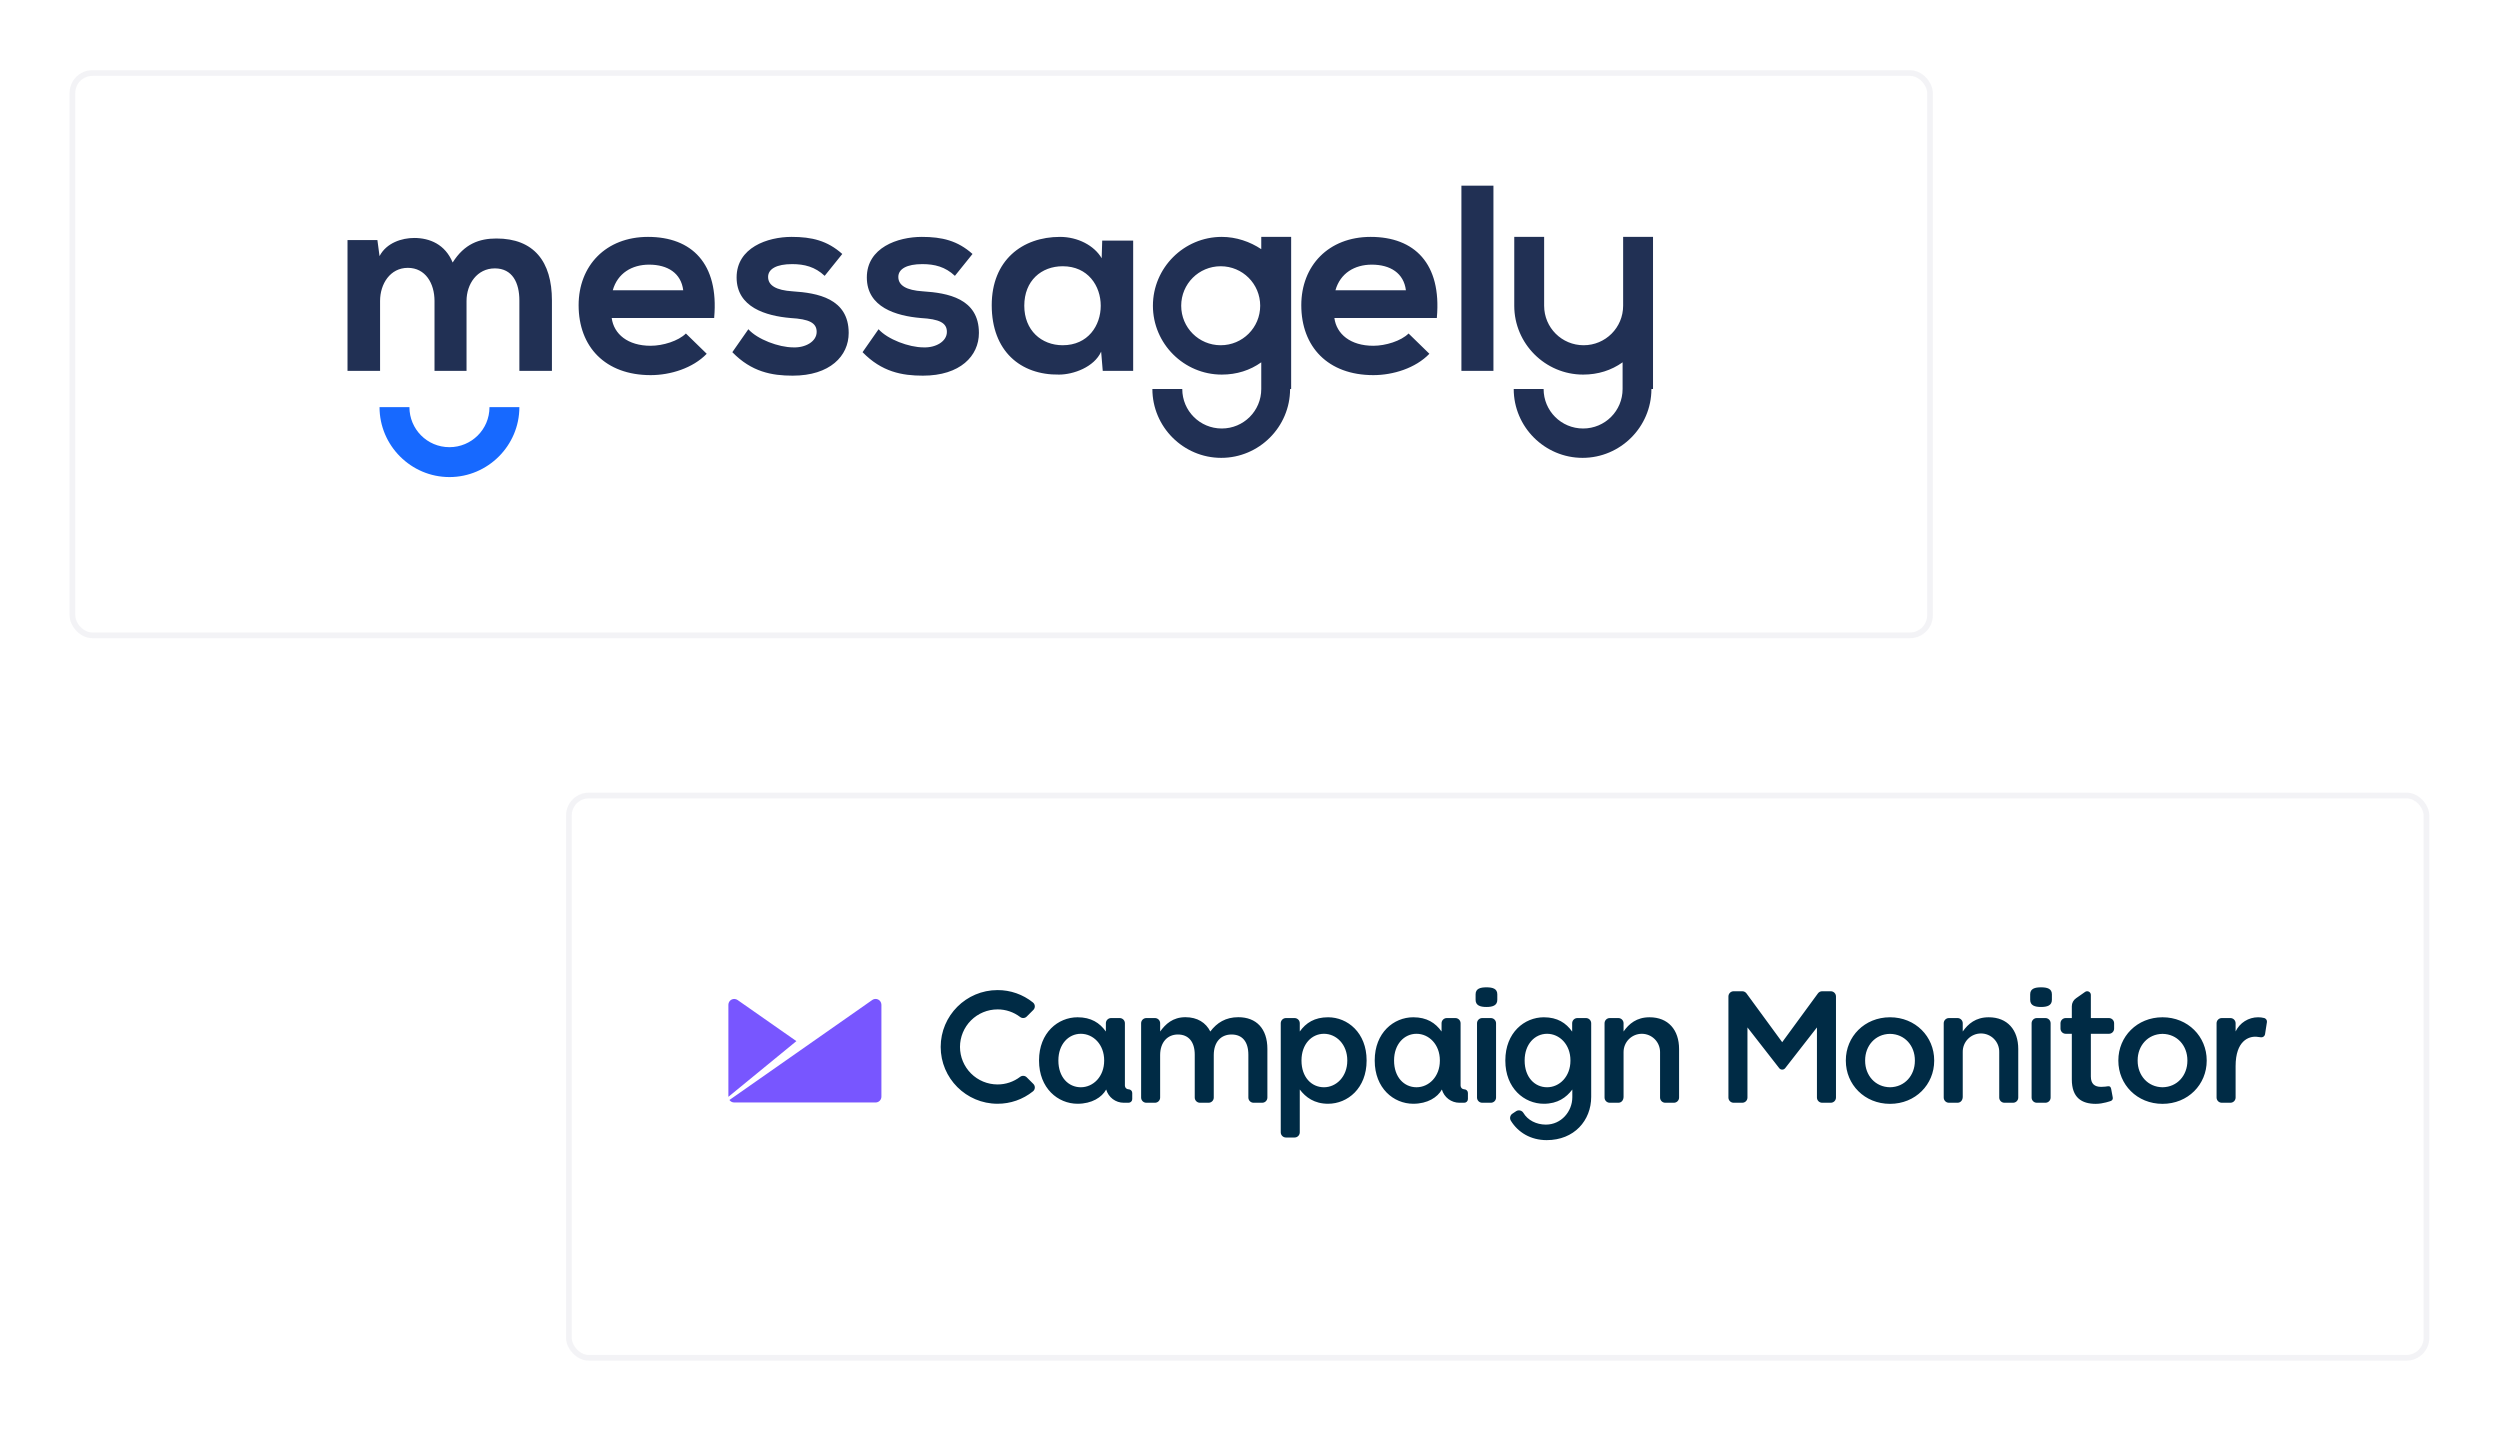 <svg width="505" height="289" viewBox="0 0 505 289" fill="none" xmlns="http://www.w3.org/2000/svg">
<g filter="url(#filter0_d)">
<rect x="14.054" y="9.567" width="376.38" height="114.734" rx="4.611" fill="white"/>
<rect x="14.63" y="10.144" width="375.227" height="113.582" rx="4.035" stroke="#D3D3DE" stroke-opacity="0.25" stroke-width="1.153"/>
</g>
<path fill-rule="evenodd" clip-rule="evenodd" d="M144.266 64.132C145.236 53.243 139.737 47.852 130.897 47.852C122.379 47.852 116.881 53.674 116.881 61.652C116.881 70.062 122.271 75.776 131.436 75.776C135.425 75.776 139.953 74.374 142.756 71.463L138.551 67.366C137.042 68.876 133.915 69.846 131.436 69.846C126.8 69.846 123.996 67.474 123.565 64.24H144.266V64.132ZM260.597 78.579C260.597 86.234 254.344 92.487 246.689 92.487C239.034 92.487 232.781 86.234 232.781 78.579H238.818C238.818 82.999 242.376 86.557 246.797 86.557C251.217 86.557 254.775 82.999 254.775 78.579V73.188C252.511 74.806 249.815 75.668 246.797 75.668C239.142 75.668 232.889 69.415 232.889 61.76C232.889 54.105 239.142 47.852 246.797 47.852C249.708 47.852 252.511 48.822 254.775 50.332V47.852H260.812V61.76V78.579H260.597ZM333.587 78.579C333.587 86.234 327.334 92.487 319.679 92.487C312.024 92.487 305.771 86.234 305.771 78.579H311.809C311.809 82.999 315.366 86.557 319.787 86.557C324.207 86.557 327.765 82.999 327.765 78.579V73.188C325.501 74.806 322.806 75.668 319.787 75.668C312.132 75.668 305.879 69.415 305.879 61.76V47.852H311.916V61.76C311.916 66.18 315.474 69.738 319.895 69.738C324.315 69.738 327.873 66.18 327.873 61.76V47.852H333.91V61.76V78.579H333.587ZM94.24 74.913V60.79C94.24 57.34 96.396 54.213 99.954 54.213C103.512 54.213 104.913 57.124 104.913 60.682V74.913H111.49V60.682C111.49 52.812 107.824 48.176 100.277 48.176C96.827 48.176 93.808 49.254 91.437 53.027C89.927 49.361 86.801 48.068 83.674 48.068C81.194 48.068 78.068 49.038 76.666 51.733L76.235 48.499H70.197V74.913H76.774V60.79C76.774 57.34 78.822 54.105 82.38 54.105C85.938 54.105 87.771 57.232 87.771 60.79V74.913H94.24ZM246.581 53.782C242.161 53.782 238.603 57.34 238.603 61.76C238.603 66.18 242.161 69.738 246.581 69.738C251.001 69.738 254.559 66.18 254.559 61.76C254.559 57.34 251.001 53.782 246.581 53.782ZM295.205 37.502V74.913H301.674V37.502H295.205ZM290.246 64.132C291.216 53.243 285.718 47.852 276.877 47.852C268.359 47.852 262.861 53.674 262.861 61.652C262.861 70.062 268.252 75.776 277.416 75.776C281.405 75.776 285.933 74.374 288.736 71.463L284.532 67.366C283.022 68.876 279.896 69.846 277.416 69.846C272.78 69.846 269.977 67.474 269.545 64.24H290.246V64.132ZM269.761 58.633C270.731 55.184 273.642 53.458 277.092 53.458C280.866 53.458 283.561 55.184 283.993 58.633H269.761ZM222.539 52.165C221.029 49.577 217.687 47.852 214.129 47.852C206.474 47.852 200.329 52.596 200.329 61.652C200.329 70.924 206.151 75.776 213.913 75.668C216.824 75.668 221.029 74.159 222.431 71.032L222.754 74.913H228.9V48.607H222.646L222.539 52.165ZM214.668 53.782C224.91 53.782 224.91 69.738 214.668 69.738C210.356 69.738 206.905 66.72 206.905 61.76C206.905 56.693 210.356 53.782 214.668 53.782ZM196.448 51.302C193.429 48.607 190.302 47.852 186.205 47.852C181.354 47.852 175.1 50.008 175.1 56.046C175.1 62.084 181.03 63.809 185.99 64.24C189.763 64.456 191.272 65.21 191.272 67.043C191.272 68.984 189.008 70.277 186.529 70.17C183.618 70.17 179.305 68.552 177.472 66.504L174.238 71.14C178.119 75.129 182.216 75.884 186.421 75.884C193.968 75.884 197.741 71.895 197.741 67.259C197.741 60.251 191.38 59.173 186.421 58.849C183.079 58.633 181.461 57.663 181.461 55.938C181.461 54.321 183.186 53.351 186.313 53.351C188.793 53.351 190.949 53.89 192.89 55.722L196.448 51.302ZM170.141 51.302C167.122 48.607 163.995 47.852 159.899 47.852C155.047 47.852 148.794 50.008 148.794 56.046C148.794 62.084 154.723 63.809 159.683 64.24C163.456 64.456 164.966 65.21 164.966 67.043C164.966 68.984 162.702 70.277 160.222 70.17C157.311 70.17 152.998 68.552 151.166 66.504L147.931 71.14C151.812 75.129 155.909 75.884 160.114 75.884C167.661 75.884 171.435 71.895 171.435 67.259C171.435 60.251 165.074 59.173 160.114 58.849C156.772 58.633 155.155 57.663 155.155 55.938C155.155 54.321 156.88 53.351 160.006 53.351C162.486 53.351 164.642 53.89 166.583 55.722L170.141 51.302ZM123.781 58.633C124.751 55.184 127.662 53.458 131.112 53.458C134.886 53.458 137.581 55.184 138.012 58.633H123.781Z" fill="#213054"/>
<path fill-rule="evenodd" clip-rule="evenodd" d="M104.913 82.244C104.913 90.007 98.552 96.368 90.79 96.368C83.027 96.368 76.666 90.007 76.666 82.244H82.704C82.704 86.665 86.261 90.33 90.79 90.33C95.21 90.33 98.876 86.772 98.876 82.244H104.913Z" fill="#1769FF"/>
<g filter="url(#filter1_d)">
<rect x="114.34" y="155.506" width="376.38" height="114.734" rx="4.611" fill="white"/>
<rect x="114.917" y="156.082" width="375.227" height="113.582" rx="4.035" stroke="#D3D3DE" stroke-opacity="0.25" stroke-width="1.153"/>
</g>
<path fill-rule="evenodd" clip-rule="evenodd" d="M300.262 199.439C299.024 199.439 298.071 199.705 298.071 200.85V201.969C298.071 203.113 299.024 203.409 300.262 203.409C301.503 203.409 302.455 203.113 302.455 201.97V200.85C302.455 199.705 301.503 199.439 300.262 199.439ZM301.153 205.649H299.406C299.128 205.649 298.861 205.759 298.665 205.956C298.468 206.152 298.357 206.419 298.357 206.697V221.706C298.357 221.984 298.468 222.251 298.664 222.448C298.861 222.645 299.128 222.755 299.406 222.756H301.153C301.431 222.755 301.698 222.645 301.895 222.448C302.091 222.251 302.202 221.984 302.202 221.706V206.697C302.202 206.419 302.091 206.152 301.895 205.956C301.698 205.759 301.431 205.649 301.153 205.649ZM250.136 205.474C247.595 205.474 245.816 206.586 244.482 208.365C243.594 206.586 241.877 205.474 239.462 205.474C236.89 205.474 235.429 206.872 234.35 208.365V206.696C234.35 206.558 234.322 206.422 234.27 206.295C234.217 206.167 234.14 206.052 234.042 205.955C233.945 205.857 233.829 205.78 233.702 205.728C233.574 205.675 233.438 205.648 233.3 205.649H231.554C231.276 205.649 231.01 205.759 230.813 205.955C230.617 206.152 230.506 206.418 230.506 206.696V221.706C230.506 221.984 230.616 222.251 230.813 222.448C231.009 222.645 231.276 222.755 231.554 222.756H233.3C233.438 222.756 233.574 222.729 233.702 222.676C233.829 222.623 233.944 222.546 234.042 222.448C234.139 222.351 234.216 222.235 234.269 222.108C234.322 221.98 234.349 221.844 234.348 221.706V213.132C234.348 210.558 235.81 208.968 237.938 208.968C240.066 208.968 241.338 210.43 241.338 213.036V221.706C241.338 221.984 241.448 222.251 241.645 222.448C241.841 222.645 242.108 222.755 242.386 222.756H244.132C244.27 222.756 244.406 222.729 244.534 222.676C244.661 222.623 244.776 222.546 244.874 222.448C244.971 222.351 245.048 222.235 245.101 222.108C245.154 221.98 245.181 221.844 245.18 221.706V213.132C245.18 210.43 246.673 208.968 248.77 208.968C250.931 208.968 252.169 210.4 252.169 213.066L252.17 221.705C252.169 221.983 252.28 222.25 252.476 222.447C252.672 222.644 252.939 222.755 253.217 222.756H254.964C255.242 222.755 255.509 222.645 255.705 222.448C255.902 222.251 256.012 221.984 256.012 221.706V211.89C256.012 207.792 253.79 205.474 250.136 205.474ZM412.289 199.439C411.051 199.439 410.096 199.705 410.096 200.85V201.969C410.096 203.113 411.051 203.409 412.289 203.409C413.529 203.409 414.482 203.113 414.482 201.97V200.85C414.482 199.705 413.529 199.439 412.289 199.439ZM413.179 205.649H411.432C411.154 205.649 410.888 205.759 410.691 205.956C410.494 206.152 410.384 206.419 410.384 206.697V221.706C410.384 221.984 410.494 222.251 410.691 222.448C410.887 222.645 411.154 222.755 411.432 222.756H413.179C413.457 222.755 413.723 222.644 413.92 222.447C414.116 222.251 414.226 221.984 414.225 221.706V206.697C414.225 206.117 413.758 205.649 413.179 205.649ZM201.495 203.898C203.148 203.892 204.757 204.432 206.07 205.435C206.264 205.584 206.505 205.658 206.749 205.641C206.993 205.625 207.222 205.52 207.394 205.347L208.739 204.002C208.839 203.902 208.917 203.781 208.968 203.649C209.018 203.516 209.04 203.374 209.032 203.232C209.025 203.09 208.987 202.952 208.922 202.826C208.857 202.7 208.766 202.588 208.655 202.5C206.627 200.869 204.099 199.985 201.497 199.998C195.168 199.998 190.018 205.147 190.018 211.478C190.018 217.808 195.168 222.958 201.497 222.958C204.099 222.97 206.626 222.087 208.655 220.456C208.766 220.368 208.858 220.257 208.923 220.131C208.988 220.005 209.026 219.866 209.034 219.725C209.042 219.583 209.02 219.441 208.969 219.308C208.918 219.175 208.84 219.055 208.739 218.955L207.393 217.612C207.22 217.439 206.991 217.335 206.748 217.319C206.505 217.302 206.263 217.375 206.069 217.522C204.756 218.524 203.148 219.064 201.497 219.058C199.487 219.056 197.56 218.256 196.14 216.835C194.719 215.414 193.92 213.488 193.918 211.478C193.92 209.469 194.719 207.543 196.14 206.122C197.56 204.702 199.486 203.902 201.495 203.899V203.898ZM317.229 214.256C317.229 217.464 315.025 219.626 312.516 219.626C309.973 219.626 307.978 217.56 307.978 214.256V214.192C307.978 210.953 310.007 208.825 312.516 208.825C315.025 208.825 317.229 210.984 317.229 214.192V214.256ZM320.373 205.649H318.627C318.489 205.649 318.353 205.676 318.225 205.728C318.098 205.781 317.982 205.858 317.885 205.955C317.787 206.053 317.71 206.168 317.657 206.296C317.605 206.423 317.577 206.559 317.577 206.697V208.381C316.34 206.634 314.591 205.491 311.859 205.491C307.921 205.491 304.078 208.604 304.078 214.193V214.257C304.078 219.817 307.889 222.961 311.859 222.961C314.654 222.961 316.402 221.679 317.577 220.121L317.609 220.081V221.633C317.609 224.524 315.376 227.171 312.263 227.171C310.351 227.171 308.597 226.285 307.72 224.795C307.575 224.558 307.343 224.388 307.073 224.323C306.804 224.257 306.519 224.3 306.282 224.444L305.544 224.934C305.306 225.079 305.135 225.311 305.068 225.581C305.001 225.852 305.044 226.137 305.188 226.376C306.632 228.736 309.191 230.306 312.431 230.306C317.992 230.306 321.421 226.336 321.421 221.571V206.697C321.421 206.419 321.311 206.152 321.114 205.956C320.918 205.759 320.651 205.649 320.373 205.649ZM401.716 205.489C399.109 205.489 397.553 206.811 396.474 208.365V206.696C396.473 206.418 396.363 206.152 396.166 205.955C395.97 205.759 395.703 205.649 395.425 205.649H393.677C393.4 205.649 393.134 205.76 392.938 205.956C392.742 206.152 392.631 206.418 392.631 206.696V221.706C392.631 221.984 392.741 222.25 392.937 222.447C393.133 222.644 393.399 222.755 393.677 222.756H395.425C396.003 222.756 396.474 222.285 396.474 221.548V212.511C396.465 212.021 396.554 211.535 396.735 211.08C396.916 210.625 397.186 210.211 397.529 209.862C397.872 209.513 398.281 209.235 398.733 209.046C399.184 208.856 399.669 208.759 400.159 208.759C400.648 208.759 401.133 208.856 401.585 209.046C402.036 209.235 402.445 209.513 402.788 209.862C403.131 210.211 403.402 210.625 403.583 211.08C403.764 211.535 403.853 212.021 403.844 212.511V221.706C403.844 221.984 403.954 222.25 404.15 222.447C404.346 222.644 404.612 222.755 404.89 222.756H406.638C406.916 222.755 407.183 222.645 407.38 222.448C407.576 222.251 407.687 221.984 407.687 221.706V211.905C407.687 208.031 405.494 205.489 401.716 205.489ZM333.204 205.489C330.596 205.489 329.041 206.811 327.96 208.365V206.696C327.96 206.418 327.849 206.152 327.653 205.955C327.456 205.759 327.19 205.649 326.912 205.649H325.165C324.887 205.649 324.621 205.759 324.425 205.956C324.229 206.152 324.119 206.418 324.119 206.696V221.706C324.118 221.984 324.228 222.251 324.424 222.447C324.621 222.644 324.887 222.755 325.165 222.756H326.912C327.49 222.756 327.96 222.285 327.96 221.548V212.511C327.96 211.533 328.348 210.596 329.04 209.905C329.731 209.214 330.668 208.825 331.646 208.825C332.623 208.825 333.561 209.214 334.252 209.905C334.943 210.596 335.332 211.533 335.332 212.511V221.706C335.332 221.984 335.442 222.25 335.638 222.447C335.834 222.644 336.1 222.755 336.378 222.756H338.126C338.404 222.755 338.671 222.645 338.867 222.448C339.064 222.251 339.174 221.984 339.174 221.706V211.905C339.174 208.031 336.98 205.489 333.204 205.489ZM457.491 205.687C457.456 205.67 457.419 205.656 457.382 205.643C456.975 205.54 456.558 205.488 456.138 205.489C455.188 205.489 454.257 205.758 453.452 206.264C452.648 206.77 452.003 207.494 451.592 208.351V206.697C451.592 206.419 451.482 206.152 451.285 205.956C451.088 205.759 450.822 205.649 450.544 205.649H448.796C448.518 205.649 448.251 205.76 448.055 205.956C447.858 206.153 447.748 206.419 447.747 206.697V221.707C447.748 221.985 447.859 222.251 448.055 222.448C448.252 222.644 448.518 222.755 448.796 222.756H450.544C450.822 222.755 451.088 222.645 451.285 222.448C451.481 222.252 451.592 221.985 451.592 221.707V215.353C451.592 210.224 454.27 209.3 455.815 209.425C456.118 209.449 456.384 209.491 456.61 209.521C456.675 209.528 456.74 209.533 456.804 209.537C457.164 209.537 457.464 209.282 457.532 208.943L457.918 206.474C457.942 206.314 457.914 206.151 457.837 206.009C457.76 205.867 457.638 205.754 457.491 205.687ZM386.805 214.233V214.287C386.805 217.22 384.763 219.592 381.782 219.625C378.8 219.592 376.758 217.22 376.758 214.287V214.179C376.758 211.247 378.8 208.873 381.782 208.842C384.763 208.874 386.805 211.247 386.805 214.18V214.233ZM381.782 205.489C376.636 205.489 372.858 209.396 372.858 214.192V214.275C372.858 219.07 376.636 222.977 381.782 222.977C386.929 222.977 390.707 219.07 390.707 214.275V214.191C390.707 209.397 386.929 205.489 381.782 205.489ZM441.853 214.233V214.287C441.853 217.22 439.811 219.592 436.83 219.625C433.848 219.592 431.806 217.22 431.806 214.287V214.179C431.806 211.247 433.848 208.873 436.83 208.842C439.811 208.874 441.853 211.247 441.853 214.18V214.233ZM436.83 205.489C431.684 205.489 427.906 209.396 427.906 214.192V214.275C427.906 219.07 431.684 222.977 436.83 222.977C441.976 222.977 445.754 219.07 445.754 214.275V214.191C445.754 209.397 441.976 205.489 436.83 205.489ZM369.819 200.233H368.066C367.903 200.233 367.742 200.272 367.597 200.345C367.451 200.419 367.325 200.525 367.227 200.656L360.004 210.522L352.783 200.656C352.685 200.525 352.558 200.419 352.412 200.345C352.267 200.272 352.106 200.233 351.943 200.233H350.19C349.911 200.233 349.645 200.344 349.448 200.541C349.252 200.737 349.141 201.004 349.141 201.282V221.706C349.141 221.984 349.252 222.251 349.448 222.448C349.645 222.645 349.911 222.755 350.19 222.756H351.938C352.216 222.755 352.483 222.645 352.679 222.448C352.876 222.251 352.986 221.984 352.986 221.706V207.539L359.366 215.723L359.38 215.741L359.432 215.806H359.434C359.505 215.887 359.593 215.952 359.691 215.996C359.79 216.04 359.896 216.063 360.004 216.063C360.112 216.063 360.219 216.04 360.317 215.996C360.416 215.952 360.503 215.887 360.575 215.806H360.577L360.629 215.741L360.643 215.723L367.022 207.539V221.705C367.022 221.983 367.133 222.25 367.329 222.447C367.526 222.644 367.793 222.754 368.071 222.755H369.819C370.097 222.754 370.364 222.644 370.56 222.447C370.757 222.25 370.867 221.983 370.867 221.705V201.282C370.867 201.004 370.757 200.737 370.56 200.541C370.364 200.344 370.097 200.233 369.819 200.233ZM360.006 216.065H360.004H360.003H360.006ZM272.153 214.256C272.153 217.464 269.949 219.626 267.44 219.626C264.897 219.626 262.902 217.56 262.902 214.256V214.192C262.902 210.953 264.93 208.825 267.44 208.825C269.949 208.825 272.153 210.986 272.153 214.192V214.256ZM268.272 205.489C265.54 205.489 263.793 206.617 262.554 208.365V206.697C262.554 206.559 262.527 206.423 262.474 206.296C262.421 206.168 262.344 206.053 262.247 205.955C262.149 205.858 262.034 205.781 261.907 205.728C261.779 205.676 261.643 205.649 261.505 205.649H259.759C259.622 205.649 259.485 205.676 259.358 205.728C259.231 205.781 259.115 205.858 259.018 205.955C258.92 206.053 258.843 206.168 258.79 206.296C258.738 206.423 258.711 206.559 258.711 206.697V228.727C258.711 228.864 258.738 229.001 258.79 229.128C258.843 229.256 258.92 229.372 259.017 229.469C259.115 229.567 259.23 229.644 259.358 229.697C259.485 229.75 259.621 229.777 259.759 229.777H261.505C261.643 229.777 261.779 229.75 261.907 229.697C262.034 229.644 262.15 229.567 262.247 229.469C262.344 229.372 262.422 229.256 262.474 229.128C262.527 229.001 262.554 228.864 262.554 228.727V220.08C263.73 221.638 265.477 222.959 268.272 222.959C272.242 222.959 276.054 219.814 276.054 214.256V214.192C276.054 208.602 272.21 205.489 268.272 205.489ZM223.043 214.256C223.043 217.464 220.838 219.626 218.329 219.626C215.788 219.626 213.793 217.56 213.793 214.256V214.192C213.793 210.953 215.82 208.825 218.329 208.825C220.84 208.825 223.043 210.986 223.043 214.192V214.256ZM227.97 220.039C227.774 220.039 227.586 219.961 227.447 219.823C227.308 219.684 227.23 219.495 227.23 219.299V206.697C227.23 206.419 227.119 206.152 226.923 205.956C226.726 205.759 226.459 205.649 226.181 205.649H224.434C224.156 205.649 223.89 205.759 223.693 205.956C223.496 206.152 223.386 206.419 223.386 206.697V208.365C222.147 206.618 220.4 205.489 217.668 205.489C213.729 205.489 209.885 208.602 209.885 214.192V214.256C209.885 219.815 213.697 222.959 217.668 222.959C220.546 222.959 222.576 221.669 223.449 220.08C223.669 220.851 224.134 221.529 224.774 222.012C225.414 222.494 226.193 222.756 226.995 222.756H227.97C228.068 222.756 228.164 222.737 228.254 222.7C228.344 222.663 228.426 222.608 228.495 222.539C228.564 222.471 228.618 222.389 228.656 222.299C228.693 222.209 228.712 222.113 228.712 222.015V220.781C228.712 220.684 228.693 220.587 228.656 220.497C228.619 220.407 228.564 220.325 228.495 220.256C228.426 220.187 228.344 220.133 228.254 220.096C228.164 220.058 228.068 220.039 227.97 220.039ZM290.852 214.256C290.852 217.464 288.647 219.626 286.138 219.626C283.597 219.626 281.602 217.56 281.602 214.256V214.192C281.602 210.953 283.629 208.825 286.138 208.825C288.647 208.825 290.852 210.986 290.852 214.192V214.256ZM295.779 220.039C295.583 220.039 295.395 219.961 295.256 219.823C295.117 219.684 295.039 219.495 295.039 219.299V206.697C295.039 206.419 294.928 206.152 294.732 205.956C294.535 205.759 294.268 205.649 293.99 205.649H292.243C291.965 205.649 291.699 205.759 291.502 205.956C291.305 206.152 291.195 206.419 291.195 206.697V208.365C289.956 206.618 288.209 205.489 285.477 205.489C281.538 205.489 277.694 208.602 277.694 214.192V214.256C277.694 219.815 281.506 222.959 285.477 222.959C288.354 222.959 290.385 221.669 291.258 220.08C291.478 220.851 291.943 221.529 292.583 222.012C293.223 222.495 294.002 222.756 294.804 222.756H295.779C295.877 222.756 295.973 222.737 296.063 222.699C296.152 222.662 296.234 222.608 296.303 222.539C296.372 222.47 296.426 222.389 296.463 222.299C296.501 222.209 296.52 222.113 296.52 222.015V220.781C296.52 220.684 296.501 220.587 296.464 220.497C296.427 220.407 296.372 220.326 296.303 220.257C296.235 220.188 296.153 220.133 296.063 220.096C295.973 220.059 295.877 220.039 295.779 220.039ZM426.003 205.649H422.353V200.967C422.352 200.832 422.314 200.7 422.244 200.585C422.173 200.469 422.072 200.376 421.952 200.314C421.832 200.252 421.697 200.224 421.562 200.233C421.427 200.242 421.298 200.288 421.187 200.366L419.361 201.648C419.098 201.827 418.883 202.067 418.734 202.348C418.585 202.629 418.508 202.943 418.508 203.261V205.649H417.27C416.992 205.649 416.725 205.759 416.528 205.955C416.331 206.151 416.22 206.418 416.219 206.696V207.777C416.22 208.055 416.331 208.322 416.528 208.518C416.725 208.715 416.992 208.825 417.27 208.825H418.508V218.054C418.508 221.738 420.507 222.977 423.337 222.977C424.836 222.977 426.377 222.398 426.377 222.398C426.377 222.398 426.899 222.242 426.766 221.633C426.722 221.425 426.461 219.988 426.461 219.988C426.397 219.634 426.251 219.358 425.751 219.433C425.506 219.473 425.041 219.546 424.415 219.546C423.113 219.542 422.353 218.943 422.353 217.449V208.825H426.003C426.141 208.825 426.277 208.798 426.404 208.746C426.531 208.693 426.647 208.616 426.745 208.518C426.842 208.421 426.919 208.305 426.972 208.178C427.024 208.051 427.051 207.914 427.051 207.777V206.696C427.051 206.12 426.584 205.649 426.003 205.649Z" fill="#002B45"/>
<path fill-rule="evenodd" clip-rule="evenodd" d="M177.832 202.288C177.743 202.161 177.631 202.053 177.5 201.97C177.37 201.887 177.225 201.831 177.073 201.804C176.92 201.777 176.765 201.781 176.614 201.814C176.463 201.848 176.32 201.911 176.194 202L147.343 222.199C147.451 222.353 147.595 222.48 147.763 222.567C147.93 222.654 148.116 222.7 148.305 222.699L148.306 222.701H176.87C177.519 222.701 178.045 222.173 178.045 221.524V202.942C178.042 202.706 177.967 202.478 177.832 202.285V202.288ZM148.982 201.999C148.807 201.877 148.603 201.804 148.39 201.789C148.177 201.775 147.964 201.818 147.775 201.915C147.585 202.012 147.425 202.159 147.312 202.339C147.199 202.52 147.137 202.729 147.133 202.942V221.559L160.869 210.307L148.983 201.996" fill="#7856FF"/>
<defs>
<filter id="filter0_d" x="0.22" y="0.345" width="404.047" height="142.402" filterUnits="userSpaceOnUse" color-interpolation-filters="sRGB">
<feFlood flood-opacity="0" result="BackgroundImageFix"/>
<feColorMatrix in="SourceAlpha" type="matrix" values="0 0 0 0 0 0 0 0 0 0 0 0 0 0 0 0 0 0 127 0"/>
<feOffset dy="4.611"/>
<feGaussianBlur stdDeviation="6.917"/>
<feColorMatrix type="matrix" values="0 0 0 0 0.046 0 0 0 0 0.246 0 0 0 0 0.76 0 0 0 0.11 0"/>
<feBlend mode="normal" in2="BackgroundImageFix" result="effect1_dropShadow"/>
<feBlend mode="normal" in="SourceGraphic" in2="effect1_dropShadow" result="shape"/>
</filter>
<filter id="filter1_d" x="100.506" y="146.283" width="404.047" height="142.402" filterUnits="userSpaceOnUse" color-interpolation-filters="sRGB">
<feFlood flood-opacity="0" result="BackgroundImageFix"/>
<feColorMatrix in="SourceAlpha" type="matrix" values="0 0 0 0 0 0 0 0 0 0 0 0 0 0 0 0 0 0 127 0"/>
<feOffset dy="4.611"/>
<feGaussianBlur stdDeviation="6.917"/>
<feColorMatrix type="matrix" values="0 0 0 0 0.046 0 0 0 0 0.246 0 0 0 0 0.76 0 0 0 0.11 0"/>
<feBlend mode="normal" in2="BackgroundImageFix" result="effect1_dropShadow"/>
<feBlend mode="normal" in="SourceGraphic" in2="effect1_dropShadow" result="shape"/>
</filter>
</defs>
</svg>
